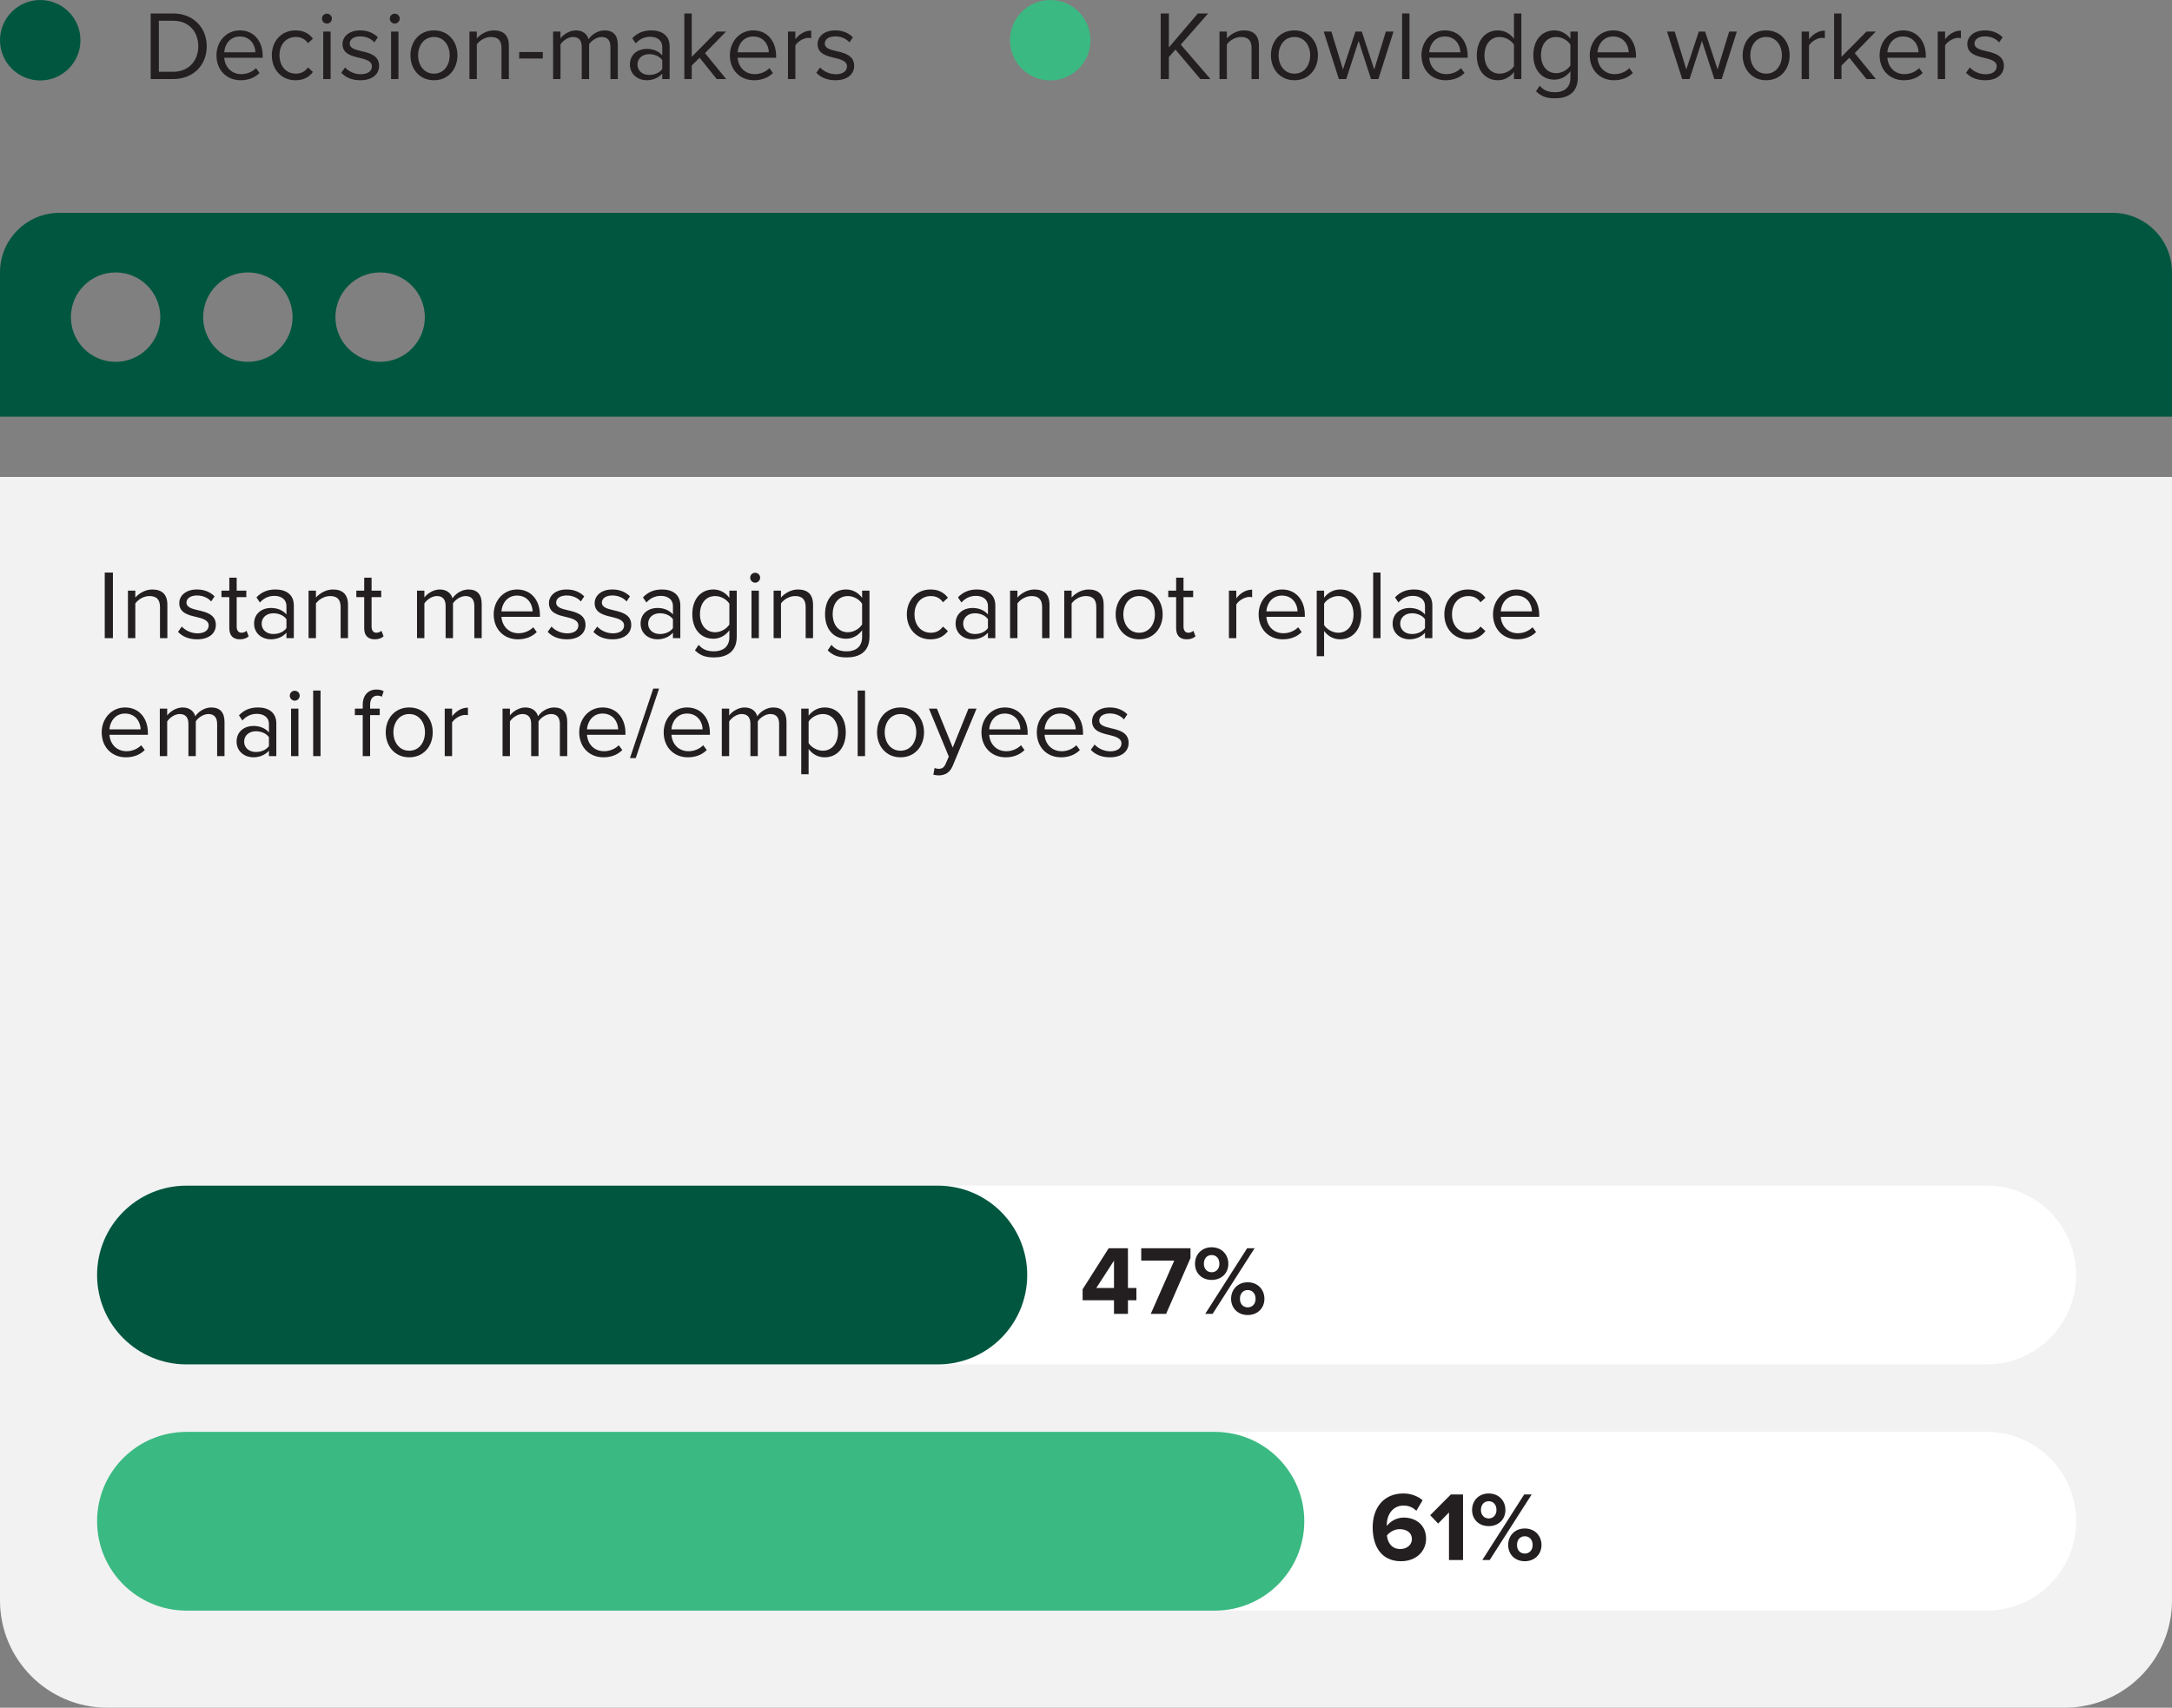 <?xml version="1.0" encoding="utf-8"?>
<!-- Generator: Adobe Illustrator 28.0.0, SVG Export Plug-In . SVG Version: 6.00 Build 0)  -->
<svg version="1.1" id="Layer_1" xmlns="http://www.w3.org/2000/svg" xmlns:xlink="http://www.w3.org/1999/xlink" x="0px" y="0px"
	 viewBox="0 0 243 191.061" style="enable-background:new 0 0 243 191.061;" xml:space="preserve">
<rect x="0" y="0" width="243" height="191.061" fill="#808080" stroke="none"/>
<style type="text/css">
	.st0{clip-path:url(#SVGID_00000054982397689927027520000015476373827311260289_);}
	.st1{fill:#231F20;}
	.st2{clip-path:url(#SVGID_00000054982397689927027520000015476373827311260289_);fill:#00563F;}
	.st3{clip-path:url(#SVGID_00000054982397689927027520000015476373827311260289_);fill:#3BB982;}
	.st4{clip-path:url(#SVGID_00000054982397689927027520000015476373827311260289_);fill:#F2F2F2;}
	.st5{clip-path:url(#SVGID_00000141449044802469284930000003026025461792815785_);fill:#FFFFFF;}
	.st6{clip-path:url(#SVGID_00000141449044802469284930000003026025461792815785_);fill:#00563F;}
	.st7{clip-path:url(#SVGID_00000141449044802469284930000003026025461792815785_);fill:#3BB982;}
</style>
<g>
	<defs>
		<rect id="SVGID_1_" width="243" height="191.061"/>
	</defs>
	<clipPath id="SVGID_00000053531881472046201120000003291345427489397680_">
		<use xlink:href="#SVGID_1_"  style="overflow:visible;"/>
	</clipPath>
	<g style="clip-path:url(#SVGID_00000053531881472046201120000003291345427489397680_);">
		<path class="st1" d="M16.858,8.845V1.507h2.509c2.277,0,3.762,1.595,3.762,3.674c0,2.09-1.485,3.664-3.762,3.664H16.858z
			 M17.772,8.031h1.595c1.782,0,2.816-1.276,2.816-2.85c0-1.584-1.001-2.86-2.816-2.86h-1.595V8.031z"/>
		<path class="st1" d="M26.836,3.399c1.606,0,2.553,1.254,2.553,2.85v0.209h-4.302c0.066,1.001,0.77,1.837,1.914,1.837
			c0.605,0,1.221-0.242,1.64-0.671l0.396,0.539c-0.528,0.528-1.243,0.814-2.112,0.814c-1.573,0-2.707-1.133-2.707-2.794
			C24.217,4.643,25.317,3.399,26.836,3.399z M25.087,5.853h3.487c-0.011-0.792-0.539-1.771-1.749-1.771
			C25.691,4.082,25.13,5.039,25.087,5.853z"/>
		<path class="st1" d="M33.062,3.399c0.968,0,1.54,0.396,1.947,0.924l-0.55,0.506c-0.352-0.484-0.803-0.693-1.353-0.693
			c-1.133,0-1.837,0.869-1.837,2.046c0,1.177,0.704,2.058,1.837,2.058c0.55,0,1.001-0.22,1.353-0.693l0.55,0.506
			c-0.407,0.528-0.979,0.924-1.947,0.924c-1.584,0-2.651-1.21-2.651-2.794C30.41,4.609,31.478,3.399,33.062,3.399z"/>
		<path class="st1" d="M36.02,2.079c0-0.308,0.253-0.55,0.55-0.55c0.308,0,0.561,0.242,0.561,0.55S36.878,2.64,36.57,2.64
			C36.273,2.64,36.02,2.387,36.02,2.079z M36.163,8.845V3.531h0.825v5.314H36.163z"/>
		<path class="st1" d="M38.605,7.547c0.352,0.407,1.023,0.759,1.75,0.759c0.814,0,1.254-0.363,1.254-0.88
			c0-0.583-0.649-0.77-1.364-0.946c-0.902-0.209-1.925-0.451-1.925-1.551c0-0.825,0.715-1.529,1.98-1.529
			c0.902,0,1.54,0.341,1.969,0.77l-0.385,0.572c-0.319-0.385-0.902-0.671-1.584-0.671c-0.726,0-1.177,0.33-1.177,0.803
			c0,0.517,0.605,0.682,1.298,0.847c0.924,0.209,1.991,0.473,1.991,1.65c0,0.891-0.715,1.606-2.09,1.606
			c-0.869,0-1.606-0.264-2.145-0.836L38.605,7.547z"/>
		<path class="st1" d="M43.61,2.079c0-0.308,0.253-0.55,0.55-0.55c0.308,0,0.561,0.242,0.561,0.55S44.468,2.64,44.16,2.64
			C43.863,2.64,43.61,2.387,43.61,2.079z M43.753,8.845V3.531h0.825v5.314H43.753z"/>
		<path class="st1" d="M45.92,6.183c0-1.54,1.012-2.783,2.629-2.783s2.629,1.243,2.629,2.783c0,1.541-1.012,2.794-2.629,2.794
			S45.92,7.723,45.92,6.183z M50.309,6.183c0-1.078-0.627-2.046-1.76-2.046s-1.771,0.968-1.771,2.046
			c0,1.089,0.638,2.058,1.771,2.058S50.309,7.272,50.309,6.183z"/>
		<path class="st1" d="M56.106,8.845V5.369c0-0.935-0.473-1.232-1.188-1.232c-0.649,0-1.265,0.396-1.573,0.825v3.884H52.52V3.531
			h0.825v0.771c0.374-0.44,1.1-0.902,1.892-0.902c1.111,0,1.694,0.561,1.694,1.716v3.729H56.106z"/>
		<path class="st1" d="M58.086,6.546V5.82h2.64v0.726H58.086z"/>
		<path class="st1" d="M68.295,8.845V5.237c0-0.671-0.297-1.1-0.979-1.1c-0.55,0-1.133,0.396-1.408,0.814v3.895h-0.825V5.237
			c0-0.671-0.286-1.1-0.979-1.1c-0.539,0-1.111,0.396-1.397,0.825v3.884H61.88V3.531h0.825v0.771
			c0.22-0.341,0.935-0.902,1.716-0.902c0.814,0,1.276,0.44,1.43,0.99c0.297-0.484,1.012-0.99,1.782-0.99
			c0.968,0,1.485,0.539,1.485,1.606v3.839H68.295z"/>
		<path class="st1" d="M74.091,8.845V8.24c-0.44,0.484-1.045,0.737-1.76,0.737c-0.902,0-1.859-0.605-1.859-1.76
			c0-1.188,0.957-1.749,1.859-1.749c0.726,0,1.332,0.231,1.76,0.726V5.237c0-0.715-0.572-1.122-1.342-1.122
			c-0.638,0-1.155,0.231-1.628,0.737L70.735,4.28c0.572-0.594,1.254-0.88,2.124-0.88c1.122,0,2.057,0.506,2.057,1.793v3.652H74.091z
			 M74.091,6.722c-0.319-0.44-0.88-0.66-1.463-0.66c-0.771,0-1.31,0.484-1.31,1.166c0,0.671,0.539,1.155,1.31,1.155
			c0.583,0,1.144-0.22,1.463-0.66V6.722z"/>
		<path class="st1" d="M80.185,8.845l-1.915-2.387l-0.88,0.869v1.518h-0.825V1.507h0.825v4.852l2.794-2.828h1.045l-2.354,2.41
			l2.366,2.904H80.185z"/>
		<path class="st1" d="M84.276,3.399c1.606,0,2.553,1.254,2.553,2.85v0.209h-4.302c0.066,1.001,0.77,1.837,1.914,1.837
			c0.605,0,1.221-0.242,1.64-0.671l0.396,0.539c-0.528,0.528-1.243,0.814-2.112,0.814c-1.573,0-2.707-1.133-2.707-2.794
			C81.658,4.643,82.758,3.399,84.276,3.399z M82.527,5.853h3.487c-0.011-0.792-0.539-1.771-1.749-1.771
			C83.132,4.082,82.571,5.039,82.527,5.853z"/>
		<path class="st1" d="M88.159,8.845V3.531h0.825V4.39c0.429-0.561,1.045-0.968,1.771-0.968v0.847
			c-0.099-0.022-0.198-0.033-0.33-0.033c-0.506,0-1.199,0.418-1.441,0.847v3.763H88.159z"/>
		<path class="st1" d="M91.756,7.547c0.352,0.407,1.023,0.759,1.75,0.759c0.814,0,1.254-0.363,1.254-0.88
			c0-0.583-0.649-0.77-1.364-0.946c-0.902-0.209-1.925-0.451-1.925-1.551c0-0.825,0.715-1.529,1.98-1.529
			c0.902,0,1.54,0.341,1.969,0.77l-0.385,0.572C94.715,4.356,94.132,4.07,93.45,4.07c-0.726,0-1.177,0.33-1.177,0.803
			c0,0.517,0.605,0.682,1.298,0.847c0.924,0.209,1.991,0.473,1.991,1.65c0,0.891-0.715,1.606-2.09,1.606
			c-0.869,0-1.606-0.264-2.145-0.836L91.756,7.547z"/>
	</g>
	<path style="clip-path:url(#SVGID_00000053531881472046201120000003291345427489397680_);fill:#00563F;" d="M4.5,9.001
		c2.485,0,4.5-2.015,4.5-4.5s-2.015-4.5-4.5-4.5S0,2.016,0,4.501S2.015,9.001,4.5,9.001"/>
	<g style="clip-path:url(#SVGID_00000053531881472046201120000003291345427489397680_);">
		<path class="st1" d="M134.292,8.845l-2.783-3.3l-0.737,0.836v2.464h-0.913V1.507h0.913v3.795l3.245-3.795h1.145l-3.059,3.487
			l3.322,3.851H134.292z"/>
		<path class="st1" d="M140.022,8.845V5.369c0-0.935-0.473-1.232-1.188-1.232c-0.649,0-1.266,0.396-1.573,0.825v3.884h-0.825V3.531
			h0.825v0.771c0.374-0.44,1.1-0.902,1.892-0.902c1.111,0,1.694,0.561,1.694,1.716v3.729H140.022z"/>
		<path class="st1" d="M142.189,6.183c0-1.54,1.012-2.783,2.629-2.783s2.63,1.243,2.63,2.783c0,1.541-1.013,2.794-2.63,2.794
			S142.189,7.723,142.189,6.183z M146.579,6.183c0-1.078-0.627-2.046-1.761-2.046c-1.133,0-1.771,0.968-1.771,2.046
			c0,1.089,0.639,2.058,1.771,2.058C145.952,8.24,146.579,7.272,146.579,6.183z"/>
		<path class="st1" d="M153.387,8.845l-1.386-4.269l-1.387,4.269h-0.825l-1.694-5.314h0.858l1.298,4.236l1.397-4.236h0.704
			l1.397,4.236l1.298-4.236h0.858l-1.694,5.314H153.387z"/>
		<path class="st1" d="M156.863,8.845V1.507h0.825v7.338H156.863z"/>
		<path class="st1" d="M161.648,3.399c1.606,0,2.553,1.254,2.553,2.85v0.209h-4.302c0.065,1.001,0.77,1.837,1.914,1.837
			c0.605,0,1.221-0.242,1.64-0.671l0.396,0.539c-0.528,0.528-1.243,0.814-2.112,0.814c-1.573,0-2.706-1.133-2.706-2.794
			C159.03,4.643,160.129,3.399,161.648,3.399z M159.899,5.853h3.487c-0.011-0.792-0.539-1.771-1.749-1.771
			C160.504,4.082,159.943,5.039,159.899,5.853z"/>
		<path class="st1" d="M169.381,8.845V8.053c-0.396,0.539-1.046,0.924-1.794,0.924c-1.386,0-2.365-1.056-2.365-2.783
			c0-1.694,0.969-2.794,2.365-2.794c0.716,0,1.364,0.352,1.794,0.935V1.507h0.825v7.338H169.381z M169.381,4.995
			c-0.298-0.462-0.936-0.858-1.596-0.858c-1.067,0-1.705,0.88-1.705,2.057s0.638,2.046,1.705,2.046c0.66,0,1.298-0.374,1.596-0.836
			V4.995z"/>
		<path class="st1" d="M172.262,9.593c0.44,0.528,0.968,0.726,1.728,0.726c0.88,0,1.705-0.429,1.705-1.595V7.965
			c-0.385,0.539-1.034,0.946-1.782,0.946c-1.387,0-2.365-1.034-2.365-2.75c0-1.705,0.968-2.761,2.365-2.761
			c0.715,0,1.354,0.352,1.782,0.935V3.531h0.825v5.16c0,1.76-1.232,2.31-2.53,2.31c-0.902,0-1.519-0.176-2.146-0.792L172.262,9.593z
			 M175.695,4.995c-0.286-0.462-0.924-0.858-1.584-0.858c-1.067,0-1.706,0.847-1.706,2.024c0,1.167,0.639,2.024,1.706,2.024
			c0.66,0,1.298-0.407,1.584-0.869V4.995z"/>
		<path class="st1" d="M180.479,3.399c1.606,0,2.553,1.254,2.553,2.85v0.209h-4.302c0.066,1.001,0.771,1.837,1.914,1.837
			c0.605,0,1.222-0.242,1.64-0.671l0.396,0.539c-0.527,0.528-1.243,0.814-2.112,0.814c-1.572,0-2.706-1.133-2.706-2.794
			C177.861,4.643,178.962,3.399,180.479,3.399z M178.73,5.853h3.487c-0.011-0.792-0.539-1.771-1.749-1.771
			C179.336,4.082,178.774,5.039,178.73,5.853z"/>
		<path class="st1" d="M191.798,8.845l-1.387-4.269l-1.386,4.269h-0.825l-1.694-5.314h0.858l1.298,4.236l1.397-4.236h0.704
			l1.397,4.236l1.298-4.236h0.858l-1.694,5.314H191.798z"/>
		<path class="st1" d="M194.965,6.183c0-1.54,1.013-2.783,2.63-2.783s2.629,1.243,2.629,2.783c0,1.541-1.012,2.794-2.629,2.794
			S194.965,7.723,194.965,6.183z M199.355,6.183c0-1.078-0.627-2.046-1.76-2.046s-1.771,0.968-1.771,2.046
			c0,1.089,0.639,2.058,1.771,2.058S199.355,7.272,199.355,6.183z"/>
		<path class="st1" d="M201.566,8.845V3.531h0.825V4.39c0.429-0.561,1.045-0.968,1.771-0.968v0.847
			c-0.1-0.022-0.198-0.033-0.33-0.033c-0.507,0-1.199,0.418-1.441,0.847v3.763H201.566z"/>
		<path class="st1" d="M208.815,8.845l-1.914-2.387l-0.88,0.869v1.518h-0.825V1.507h0.825v4.852l2.794-2.828h1.046l-2.354,2.41
			l2.365,2.904H208.815z"/>
		<path class="st1" d="M212.907,3.399c1.605,0,2.552,1.254,2.552,2.85v0.209h-4.302c0.066,1.001,0.771,1.837,1.915,1.837
			c0.604,0,1.221-0.242,1.639-0.671l0.396,0.539c-0.528,0.528-1.243,0.814-2.112,0.814c-1.573,0-2.707-1.133-2.707-2.794
			C210.288,4.643,211.388,3.399,212.907,3.399z M211.157,5.853h3.488c-0.012-0.792-0.539-1.771-1.75-1.771
			C211.762,4.082,211.202,5.039,211.157,5.853z"/>
		<path class="st1" d="M216.79,8.845V3.531h0.825V4.39c0.429-0.561,1.045-0.968,1.771-0.968v0.847
			c-0.1-0.022-0.198-0.033-0.33-0.033c-0.507,0-1.199,0.418-1.441,0.847v3.763H216.79z"/>
		<path class="st1" d="M220.386,7.547c0.353,0.407,1.023,0.759,1.749,0.759c0.814,0,1.255-0.363,1.255-0.88
			c0-0.583-0.649-0.77-1.364-0.946c-0.902-0.209-1.926-0.451-1.926-1.551c0-0.825,0.715-1.529,1.98-1.529
			c0.902,0,1.54,0.341,1.97,0.77l-0.386,0.572c-0.318-0.385-0.901-0.671-1.584-0.671c-0.726,0-1.177,0.33-1.177,0.803
			c0,0.517,0.604,0.682,1.298,0.847c0.924,0.209,1.991,0.473,1.991,1.65c0,0.891-0.715,1.606-2.09,1.606
			c-0.869,0-1.606-0.264-2.146-0.836L220.386,7.547z"/>
	</g>
	<path style="clip-path:url(#SVGID_00000053531881472046201120000003291345427489397680_);fill:#3BB982;" d="M117.5,9.001
		c2.485,0,4.5-2.015,4.5-4.5s-2.015-4.5-4.5-4.5s-4.5,2.015-4.5,4.5S115.015,9.001,117.5,9.001"/>
	<path style="clip-path:url(#SVGID_00000053531881472046201120000003291345427489397680_);fill:#F2F2F2;" d="M0,53.361v125.7
		c0,6.627,5.373,12,12,12h219c6.627,0,12-5.373,12-12v-125.7H0z"/>
	<path style="clip-path:url(#SVGID_00000053531881472046201120000003291345427489397680_);fill:#00563F;" d="M47.53,35.482
		c0,2.762-2.239,5.001-5.002,5.001c-2.762,0-5.002-2.239-5.002-5.001c0-2.763,2.24-5.002,5.002-5.002
		C45.291,30.48,47.53,32.719,47.53,35.482 M32.733,35.482c0,2.762-2.24,5.001-5.002,5.001c-2.762,0-5.002-2.239-5.002-5.001
		c0-2.763,2.24-5.002,5.002-5.002C30.493,30.48,32.733,32.719,32.733,35.482 M17.936,35.482c0,2.762-2.24,5.001-5.002,5.001
		c-2.763,0-5.002-2.239-5.002-5.001c0-2.763,2.239-5.002,5.002-5.002C15.696,30.48,17.936,32.719,17.936,35.482 M243,46.619V30.48
		c0-3.684-2.986-6.669-6.669-6.669H6.669C2.986,23.811,0,26.796,0,30.48v16.139H243z"/>
</g>
<g>
	<path class="st1" d="M11.718,71.397v-7.338h0.914v7.338H11.718z"/>
	<path class="st1" d="M17.9,71.397V67.92c0-0.936-0.473-1.232-1.188-1.232c-0.649,0-1.265,0.396-1.573,0.825v3.884h-0.825v-5.313
		h0.825v0.77c0.374-0.439,1.1-0.901,1.892-0.901c1.111,0,1.694,0.561,1.694,1.716v3.729H17.9z"/>
	<path class="st1" d="M20.342,70.099c0.352,0.406,1.023,0.759,1.75,0.759c0.814,0,1.254-0.363,1.254-0.88
		c0-0.583-0.649-0.771-1.364-0.946c-0.902-0.209-1.925-0.451-1.925-1.552c0-0.824,0.715-1.528,1.98-1.528
		c0.902,0,1.54,0.341,1.969,0.77l-0.385,0.572c-0.319-0.385-0.902-0.671-1.584-0.671c-0.726,0-1.177,0.33-1.177,0.803
		c0,0.518,0.605,0.683,1.298,0.848c0.924,0.209,1.991,0.473,1.991,1.649c0,0.892-0.715,1.606-2.09,1.606
		c-0.869,0-1.606-0.264-2.145-0.836L20.342,70.099z"/>
	<path class="st1" d="M25.655,70.286v-3.477h-0.88v-0.726h0.88v-1.452h0.825v1.452h1.078v0.726H26.48v3.301
		c0,0.396,0.176,0.682,0.539,0.682c0.231,0,0.451-0.099,0.561-0.22l0.242,0.616c-0.209,0.198-0.506,0.341-0.99,0.341
		C26.051,71.529,25.655,71.078,25.655,70.286z"/>
	<path class="st1" d="M32.046,71.397v-0.605c-0.44,0.484-1.045,0.737-1.76,0.737c-0.902,0-1.859-0.604-1.859-1.76
		c0-1.188,0.957-1.75,1.859-1.75c0.726,0,1.332,0.231,1.76,0.727v-0.957c0-0.715-0.572-1.122-1.342-1.122
		c-0.638,0-1.155,0.23-1.628,0.737l-0.385-0.572c0.572-0.595,1.254-0.88,2.124-0.88c1.122,0,2.057,0.506,2.057,1.793v3.652H32.046z
		 M32.046,69.274c-0.319-0.44-0.88-0.66-1.463-0.66c-0.771,0-1.31,0.483-1.31,1.166c0,0.671,0.539,1.155,1.31,1.155
		c0.583,0,1.144-0.22,1.463-0.66V69.274z"/>
	<path class="st1" d="M38.108,71.397V67.92c0-0.936-0.473-1.232-1.188-1.232c-0.649,0-1.265,0.396-1.573,0.825v3.884h-0.825v-5.313
		h0.825v0.77c0.374-0.439,1.1-0.901,1.892-0.901c1.111,0,1.694,0.561,1.694,1.716v3.729H38.108z"/>
	<path class="st1" d="M40.747,70.286v-3.477h-0.88v-0.726h0.88v-1.452h0.825v1.452h1.078v0.726h-1.078v3.301
		c0,0.396,0.176,0.682,0.539,0.682c0.231,0,0.451-0.099,0.561-0.22l0.242,0.616c-0.209,0.198-0.506,0.341-0.99,0.341
		C41.143,71.529,40.747,71.078,40.747,70.286z"/>
	<path class="st1" d="M53.067,71.397v-3.608c0-0.671-0.297-1.101-0.979-1.101c-0.55,0-1.133,0.396-1.408,0.814v3.895h-0.825v-3.608
		c0-0.671-0.286-1.101-0.979-1.101c-0.539,0-1.111,0.396-1.397,0.825v3.884h-0.825v-5.313h0.825v0.77
		c0.22-0.341,0.935-0.901,1.716-0.901c0.814,0,1.276,0.439,1.43,0.989c0.297-0.483,1.012-0.989,1.782-0.989
		c0.968,0,1.485,0.539,1.485,1.605v3.84H53.067z"/>
	<path class="st1" d="M57.852,65.952c1.606,0,2.553,1.254,2.553,2.849v0.209h-4.302c0.066,1.002,0.77,1.838,1.914,1.838
		c0.605,0,1.221-0.242,1.64-0.671l0.396,0.539c-0.528,0.527-1.243,0.813-2.112,0.813c-1.573,0-2.707-1.133-2.707-2.794
		C55.233,67.195,56.334,65.952,57.852,65.952z M56.103,68.405h3.487c-0.011-0.792-0.539-1.771-1.749-1.771
		C56.708,66.633,56.147,67.59,56.103,68.405z"/>
	<path class="st1" d="M61.701,70.099c0.352,0.406,1.023,0.759,1.75,0.759c0.814,0,1.254-0.363,1.254-0.88
		c0-0.583-0.649-0.771-1.364-0.946c-0.902-0.209-1.925-0.451-1.925-1.552c0-0.824,0.715-1.528,1.98-1.528
		c0.902,0,1.54,0.341,1.969,0.77l-0.385,0.572c-0.319-0.385-0.902-0.671-1.584-0.671c-0.726,0-1.177,0.33-1.177,0.803
		c0,0.518,0.605,0.683,1.298,0.848c0.924,0.209,1.991,0.473,1.991,1.649c0,0.892-0.715,1.606-2.09,1.606
		c-0.869,0-1.606-0.264-2.145-0.836L61.701,70.099z"/>
	<path class="st1" d="M66.816,70.099c0.352,0.406,1.023,0.759,1.75,0.759c0.814,0,1.254-0.363,1.254-0.88
		c0-0.583-0.649-0.771-1.364-0.946c-0.902-0.209-1.925-0.451-1.925-1.552c0-0.824,0.715-1.528,1.98-1.528
		c0.902,0,1.54,0.341,1.969,0.77l-0.385,0.572c-0.319-0.385-0.902-0.671-1.584-0.671c-0.726,0-1.177,0.33-1.177,0.803
		c0,0.518,0.605,0.683,1.298,0.848c0.924,0.209,1.991,0.473,1.991,1.649c0,0.892-0.715,1.606-2.09,1.606
		c-0.869,0-1.606-0.264-2.145-0.836L66.816,70.099z"/>
	<path class="st1" d="M75.287,71.397v-0.605c-0.44,0.484-1.045,0.737-1.76,0.737c-0.902,0-1.859-0.604-1.859-1.76
		c0-1.188,0.958-1.75,1.859-1.75c0.726,0,1.332,0.231,1.76,0.727v-0.957c0-0.715-0.572-1.122-1.342-1.122
		c-0.638,0-1.155,0.23-1.628,0.737l-0.385-0.572c0.572-0.595,1.254-0.88,2.124-0.88c1.122,0,2.057,0.506,2.057,1.793v3.652H75.287z
		 M75.287,69.274c-0.319-0.44-0.88-0.66-1.463-0.66c-0.771,0-1.31,0.483-1.31,1.166c0,0.671,0.539,1.155,1.31,1.155
		c0.583,0,1.144-0.22,1.463-0.66V69.274z"/>
	<path class="st1" d="M78.168,72.145c0.44,0.528,0.968,0.727,1.728,0.727c0.88,0,1.705-0.43,1.705-1.596v-0.759
		c-0.385,0.539-1.034,0.946-1.782,0.946c-1.386,0-2.365-1.034-2.365-2.751c0-1.705,0.968-2.761,2.365-2.761
		c0.715,0,1.354,0.352,1.782,0.935v-0.803h0.825v5.159c0,1.761-1.232,2.311-2.53,2.311c-0.902,0-1.518-0.176-2.146-0.792
		L78.168,72.145z M81.601,67.546c-0.286-0.462-0.924-0.858-1.584-0.858c-1.067,0-1.706,0.848-1.706,2.024
		c0,1.166,0.638,2.024,1.706,2.024c0.66,0,1.298-0.407,1.584-0.869V67.546z"/>
	<path class="st1" d="M83.932,64.631c0-0.309,0.253-0.551,0.55-0.551c0.308,0,0.561,0.242,0.561,0.551
		c0,0.308-0.253,0.561-0.561,0.561C84.185,65.192,83.932,64.939,83.932,64.631z M84.075,71.397v-5.313H84.9v5.313H84.075z"/>
	<path class="st1" d="M90.136,71.397V67.92c0-0.936-0.473-1.232-1.188-1.232c-0.649,0-1.265,0.396-1.573,0.825v3.884H86.55v-5.313
		h0.825v0.77c0.374-0.439,1.1-0.901,1.892-0.901c1.111,0,1.694,0.561,1.694,1.716v3.729H90.136z"/>
	<path class="st1" d="M93.018,72.145c0.44,0.528,0.968,0.727,1.728,0.727c0.88,0,1.705-0.43,1.705-1.596v-0.759
		c-0.385,0.539-1.034,0.946-1.782,0.946c-1.386,0-2.365-1.034-2.365-2.751c0-1.705,0.968-2.761,2.365-2.761
		c0.715,0,1.354,0.352,1.782,0.935v-0.803h0.825v5.159c0,1.761-1.232,2.311-2.53,2.311c-0.902,0-1.518-0.176-2.146-0.792
		L93.018,72.145z M96.45,67.546c-0.286-0.462-0.924-0.858-1.584-0.858c-1.067,0-1.706,0.848-1.706,2.024
		c0,1.166,0.638,2.024,1.706,2.024c0.66,0,1.298-0.407,1.584-0.869V67.546z"/>
	<path class="st1" d="M104.106,65.952c0.968,0,1.54,0.396,1.947,0.924l-0.55,0.506c-0.352-0.484-0.803-0.693-1.353-0.693
		c-1.133,0-1.837,0.869-1.837,2.047c0,1.177,0.704,2.057,1.837,2.057c0.55,0,1.001-0.22,1.353-0.692l0.55,0.506
		c-0.407,0.528-0.979,0.924-1.947,0.924c-1.584,0-2.651-1.21-2.651-2.794C101.455,67.162,102.522,65.952,104.106,65.952z"/>
	<path class="st1" d="M110.53,71.397v-0.605c-0.44,0.484-1.045,0.737-1.76,0.737c-0.902,0-1.859-0.604-1.859-1.76
		c0-1.188,0.957-1.75,1.859-1.75c0.726,0,1.332,0.231,1.76,0.727v-0.957c0-0.715-0.572-1.122-1.342-1.122
		c-0.638,0-1.155,0.23-1.628,0.737l-0.385-0.572c0.572-0.595,1.254-0.88,2.124-0.88c1.122,0,2.057,0.506,2.057,1.793v3.652H110.53z
		 M110.53,69.274c-0.319-0.44-0.88-0.66-1.463-0.66c-0.771,0-1.31,0.483-1.31,1.166c0,0.671,0.539,1.155,1.31,1.155
		c0.583,0,1.144-0.22,1.463-0.66V69.274z"/>
	<path class="st1" d="M116.591,71.397V67.92c0-0.936-0.473-1.232-1.188-1.232c-0.649,0-1.265,0.396-1.573,0.825v3.884h-0.825v-5.313
		h0.825v0.77c0.374-0.439,1.1-0.901,1.892-0.901c1.111,0,1.694,0.561,1.694,1.716v3.729H116.591z"/>
	<path class="st1" d="M122.652,71.397V67.92c0-0.936-0.473-1.232-1.188-1.232c-0.649,0-1.265,0.396-1.573,0.825v3.884h-0.825v-5.313
		h0.825v0.77c0.374-0.439,1.1-0.901,1.892-0.901c1.111,0,1.694,0.561,1.694,1.716v3.729H122.652z"/>
	<path class="st1" d="M124.818,68.735c0-1.54,1.013-2.783,2.63-2.783c1.617,0,2.629,1.243,2.629,2.783s-1.012,2.794-2.629,2.794
		C125.831,71.529,124.818,70.275,124.818,68.735z M129.208,68.735c0-1.078-0.627-2.047-1.76-2.047c-1.134,0-1.771,0.969-1.771,2.047
		c0,1.089,0.638,2.057,1.771,2.057C128.581,70.792,129.208,69.824,129.208,68.735z"/>
	<path class="st1" d="M131.584,70.286v-3.477h-0.881v-0.726h0.881v-1.452h0.825v1.452h1.078v0.726h-1.078v3.301
		c0,0.396,0.176,0.682,0.539,0.682c0.23,0,0.45-0.099,0.561-0.22l0.242,0.616c-0.209,0.198-0.506,0.341-0.99,0.341
		C131.979,71.529,131.584,71.078,131.584,70.286z"/>
	<path class="st1" d="M137.49,71.397v-5.313h0.825v0.857c0.429-0.561,1.045-0.968,1.771-0.968v0.848
		c-0.1-0.022-0.198-0.033-0.33-0.033c-0.506,0-1.199,0.418-1.441,0.847v3.763H137.49z"/>
	<path class="st1" d="M143.43,65.952c1.606,0,2.553,1.254,2.553,2.849v0.209h-4.302c0.065,1.002,0.77,1.838,1.914,1.838
		c0.605,0,1.221-0.242,1.64-0.671l0.396,0.539c-0.528,0.527-1.243,0.813-2.112,0.813c-1.573,0-2.706-1.133-2.706-2.794
		C140.812,67.195,141.912,65.952,143.43,65.952z M141.681,68.405h3.487c-0.011-0.792-0.539-1.771-1.749-1.771
		C142.286,66.633,141.725,67.59,141.681,68.405z"/>
	<path class="st1" d="M148.138,73.421h-0.825v-7.338h0.825v0.792c0.385-0.539,1.045-0.924,1.793-0.924
		c1.397,0,2.365,1.056,2.365,2.783c0,1.716-0.968,2.794-2.365,2.794c-0.727,0-1.364-0.341-1.793-0.935V73.421z M149.722,66.688
		c-0.649,0-1.299,0.386-1.584,0.848v2.398c0.285,0.462,0.935,0.857,1.584,0.857c1.067,0,1.705-0.88,1.705-2.057
		C151.427,67.557,150.79,66.688,149.722,66.688z"/>
	<path class="st1" d="M153.627,71.397v-7.338h0.825v7.338H153.627z"/>
	<path class="st1" d="M159.424,71.397v-0.605c-0.44,0.484-1.045,0.737-1.761,0.737c-0.901,0-1.859-0.604-1.859-1.76
		c0-1.188,0.958-1.75,1.859-1.75c0.727,0,1.332,0.231,1.761,0.727v-0.957c0-0.715-0.572-1.122-1.343-1.122
		c-0.638,0-1.154,0.23-1.628,0.737l-0.385-0.572c0.572-0.595,1.254-0.88,2.123-0.88c1.122,0,2.058,0.506,2.058,1.793v3.652H159.424z
		 M159.424,69.274c-0.319-0.44-0.88-0.66-1.463-0.66c-0.771,0-1.31,0.483-1.31,1.166c0,0.671,0.539,1.155,1.31,1.155
		c0.583,0,1.144-0.22,1.463-0.66V69.274z"/>
	<path class="st1" d="M164.242,65.952c0.969,0,1.54,0.396,1.947,0.924l-0.55,0.506c-0.353-0.484-0.803-0.693-1.354-0.693
		c-1.133,0-1.837,0.869-1.837,2.047c0,1.177,0.704,2.057,1.837,2.057c0.551,0,1.001-0.22,1.354-0.692l0.55,0.506
		c-0.407,0.528-0.979,0.924-1.947,0.924c-1.584,0-2.651-1.21-2.651-2.794C161.59,67.162,162.658,65.952,164.242,65.952z"/>
	<path class="st1" d="M169.654,65.952c1.606,0,2.553,1.254,2.553,2.849v0.209h-4.302c0.065,1.002,0.77,1.838,1.914,1.838
		c0.605,0,1.221-0.242,1.64-0.671l0.396,0.539c-0.528,0.527-1.243,0.813-2.112,0.813c-1.573,0-2.706-1.133-2.706-2.794
		C167.036,67.195,168.135,65.952,169.654,65.952z M167.905,68.405h3.487c-0.011-0.792-0.539-1.771-1.749-1.771
		C168.509,66.633,167.949,67.59,167.905,68.405z"/>
</g>
<g>
	<path class="st1" d="M13.995,79.152c1.606,0,2.553,1.254,2.553,2.849v0.209h-4.302c0.066,1.002,0.77,1.838,1.914,1.838
		c0.605,0,1.221-0.242,1.64-0.671l0.396,0.539c-0.528,0.527-1.243,0.813-2.112,0.813c-1.573,0-2.707-1.133-2.707-2.794
		C11.377,80.395,12.477,79.152,13.995,79.152z M12.246,81.605h3.487c-0.011-0.792-0.539-1.771-1.749-1.771
		C12.851,79.834,12.29,80.791,12.246,81.605z"/>
	<path class="st1" d="M24.292,84.597v-3.608c0-0.671-0.297-1.101-0.979-1.101c-0.55,0-1.133,0.396-1.408,0.814v3.895h-0.825v-3.608
		c0-0.671-0.286-1.101-0.979-1.101c-0.539,0-1.111,0.396-1.397,0.825v3.884h-0.825v-5.313h0.825v0.77
		c0.22-0.341,0.935-0.901,1.716-0.901c0.814,0,1.276,0.439,1.43,0.989c0.297-0.483,1.012-0.989,1.782-0.989
		c0.968,0,1.485,0.539,1.485,1.605v3.84H24.292z"/>
	<path class="st1" d="M30.088,84.597v-0.605c-0.44,0.484-1.045,0.737-1.76,0.737c-0.902,0-1.859-0.604-1.859-1.76
		c0-1.188,0.958-1.75,1.859-1.75c0.726,0,1.332,0.231,1.76,0.727v-0.957c0-0.715-0.572-1.122-1.342-1.122
		c-0.638,0-1.155,0.23-1.628,0.737l-0.385-0.572c0.572-0.595,1.254-0.88,2.124-0.88c1.122,0,2.057,0.506,2.057,1.793v3.652H30.088z
		 M30.088,82.474c-0.319-0.44-0.88-0.66-1.463-0.66c-0.771,0-1.31,0.483-1.31,1.166c0,0.671,0.539,1.155,1.31,1.155
		c0.583,0,1.144-0.22,1.463-0.66V82.474z"/>
	<path class="st1" d="M32.42,77.832c0-0.309,0.253-0.551,0.55-0.551c0.308,0,0.562,0.242,0.562,0.551
		c0,0.308-0.253,0.561-0.562,0.561C32.673,78.392,32.42,78.139,32.42,77.832z M32.563,84.597v-5.313h0.825v5.313H32.563z"/>
	<path class="st1" d="M35.038,84.597v-7.338h0.825v7.338H35.038z"/>
	<path class="st1" d="M41.407,80.009v4.588h-0.825v-4.588h-0.88v-0.726h0.88v-0.407c0-1.101,0.616-1.728,1.54-1.728
		c0.308,0,0.594,0.055,0.803,0.188l-0.209,0.616c-0.132-0.077-0.286-0.121-0.473-0.121c-0.539,0-0.836,0.374-0.836,1.045v0.407
		h1.078v0.726H41.407z"/>
	<path class="st1" d="M43.155,81.935c0-1.54,1.012-2.783,2.629-2.783s2.629,1.243,2.629,2.783s-1.012,2.794-2.629,2.794
		S43.155,83.475,43.155,81.935z M47.545,81.935c0-1.078-0.627-2.047-1.76-2.047s-1.771,0.969-1.771,2.047
		c0,1.089,0.638,2.057,1.771,2.057S47.545,83.024,47.545,81.935z"/>
	<path class="st1" d="M49.755,84.597v-5.313h0.825v0.857c0.429-0.561,1.045-0.968,1.771-0.968v0.847
		c-0.099-0.021-0.198-0.032-0.33-0.032c-0.506,0-1.199,0.418-1.441,0.847v3.763H49.755z"/>
	<path class="st1" d="M62.637,84.597v-3.608c0-0.671-0.297-1.101-0.979-1.101c-0.55,0-1.133,0.396-1.408,0.814v3.895h-0.825v-3.608
		c0-0.671-0.286-1.101-0.979-1.101c-0.539,0-1.111,0.396-1.397,0.825v3.884h-0.825v-5.313h0.825v0.77
		c0.22-0.341,0.935-0.901,1.716-0.901c0.814,0,1.276,0.439,1.43,0.989c0.297-0.483,1.012-0.989,1.782-0.989
		c0.968,0,1.485,0.539,1.485,1.605v3.84H62.637z"/>
	<path class="st1" d="M67.421,79.152c1.606,0,2.553,1.254,2.553,2.849v0.209h-4.302c0.066,1.002,0.77,1.838,1.914,1.838
		c0.605,0,1.221-0.242,1.64-0.671l0.396,0.539c-0.528,0.527-1.243,0.813-2.112,0.813c-1.573,0-2.707-1.133-2.707-2.794
		C64.803,80.395,65.903,79.152,67.421,79.152z M65.672,81.605h3.487c-0.011-0.792-0.539-1.771-1.749-1.771
		C66.277,79.834,65.716,80.791,65.672,81.605z"/>
	<path class="st1" d="M70.479,84.817l2.607-7.777h0.649l-2.607,7.777H70.479z"/>
	<path class="st1" d="M76.87,79.152c1.606,0,2.553,1.254,2.553,2.849v0.209h-4.302c0.066,1.002,0.77,1.838,1.914,1.838
		c0.605,0,1.221-0.242,1.64-0.671l0.396,0.539c-0.528,0.527-1.243,0.813-2.112,0.813c-1.573,0-2.707-1.133-2.707-2.794
		C74.252,80.395,75.352,79.152,76.87,79.152z M75.121,81.605h3.487c-0.011-0.792-0.539-1.771-1.749-1.771
		C75.726,79.834,75.165,80.791,75.121,81.605z"/>
	<path class="st1" d="M87.167,84.597v-3.608c0-0.671-0.297-1.101-0.979-1.101c-0.55,0-1.133,0.396-1.408,0.814v3.895h-0.825v-3.608
		c0-0.671-0.286-1.101-0.979-1.101c-0.539,0-1.111,0.396-1.397,0.825v3.884h-0.825v-5.313h0.825v0.77
		c0.22-0.341,0.935-0.901,1.716-0.901c0.814,0,1.276,0.439,1.43,0.989c0.297-0.483,1.012-0.989,1.782-0.989
		c0.968,0,1.485,0.539,1.485,1.605v3.84H87.167z"/>
	<path class="st1" d="M90.466,86.622h-0.825v-7.338h0.825v0.792c0.385-0.539,1.045-0.924,1.793-0.924
		c1.397,0,2.365,1.056,2.365,2.783c0,1.716-0.968,2.794-2.365,2.794c-0.726,0-1.364-0.341-1.793-0.935V86.622z M92.05,79.888
		c-0.649,0-1.298,0.386-1.584,0.848v2.398c0.286,0.462,0.935,0.857,1.584,0.857c1.067,0,1.706-0.88,1.706-2.057
		C93.755,80.757,93.117,79.888,92.05,79.888z"/>
	<path class="st1" d="M95.955,84.597v-7.338h0.825v7.338H95.955z"/>
	<path class="st1" d="M98.122,81.935c0-1.54,1.012-2.783,2.629-2.783s2.629,1.243,2.629,2.783s-1.012,2.794-2.629,2.794
		S98.122,83.475,98.122,81.935z M102.511,81.935c0-1.078-0.627-2.047-1.76-2.047s-1.771,0.969-1.771,2.047
		c0,1.089,0.638,2.057,1.771,2.057S102.511,83.024,102.511,81.935z"/>
	<path class="st1" d="M104.557,85.928c0.121,0.055,0.319,0.088,0.451,0.088c0.363,0,0.605-0.121,0.792-0.561l0.352-0.804
		l-2.222-5.368h0.891l1.771,4.356l1.76-4.356h0.902l-2.663,6.392c-0.319,0.771-0.858,1.067-1.562,1.078
		c-0.176,0-0.451-0.033-0.605-0.077L104.557,85.928z"/>
	<path class="st1" d="M112.421,79.152c1.606,0,2.553,1.254,2.553,2.849v0.209h-4.302c0.066,1.002,0.77,1.838,1.914,1.838
		c0.605,0,1.221-0.242,1.64-0.671l0.396,0.539c-0.528,0.527-1.243,0.813-2.112,0.813c-1.573,0-2.707-1.133-2.707-2.794
		C109.803,80.395,110.903,79.152,112.421,79.152z M110.672,81.605h3.487c-0.011-0.792-0.539-1.771-1.749-1.771
		C111.277,79.834,110.716,80.791,110.672,81.605z"/>
	<path class="st1" d="M118.614,79.152c1.606,0,2.553,1.254,2.553,2.849v0.209h-4.302c0.066,1.002,0.77,1.838,1.914,1.838
		c0.605,0,1.221-0.242,1.64-0.671l0.396,0.539c-0.528,0.527-1.243,0.813-2.112,0.813c-1.573,0-2.707-1.133-2.707-2.794
		C115.996,80.395,117.096,79.152,118.614,79.152z M116.865,81.605h3.487c-0.011-0.792-0.539-1.771-1.749-1.771
		C117.47,79.834,116.909,80.791,116.865,81.605z"/>
	<path class="st1" d="M122.463,83.299c0.353,0.406,1.023,0.759,1.75,0.759c0.813,0,1.254-0.363,1.254-0.88
		c0-0.583-0.649-0.771-1.364-0.946c-0.902-0.209-1.925-0.451-1.925-1.552c0-0.824,0.715-1.528,1.98-1.528
		c0.902,0,1.54,0.341,1.97,0.77l-0.385,0.572c-0.319-0.385-0.902-0.671-1.585-0.671c-0.726,0-1.177,0.33-1.177,0.803
		c0,0.518,0.604,0.683,1.298,0.848c0.925,0.209,1.991,0.473,1.991,1.649c0,0.892-0.715,1.606-2.09,1.606
		c-0.869,0-1.606-0.264-2.145-0.836L122.463,83.299z"/>
</g>
<g>
	<defs>
		<rect id="SVGID_00000159449873858842948600000011320839220896278461_" width="243" height="191.061"/>
	</defs>
	<clipPath id="SVGID_00000019671961168879471310000016125165458612215986_">
		<use xlink:href="#SVGID_00000159449873858842948600000011320839220896278461_"  style="overflow:visible;"/>
	</clipPath>
	<path style="clip-path:url(#SVGID_00000019671961168879471310000016125165458612215986_);fill:#FFFFFF;" d="M20.86,160.201
		c-5.523,0-10,4.477-10,10c0,5.523,4.477,10,10,10h201.413c5.523,0,10-4.477,10-10c0-5.523-4.477-10-10-10H20.86z"/>
	<path style="clip-path:url(#SVGID_00000019671961168879471310000016125165458612215986_);fill:#FFFFFF;" d="M20.86,132.652
		c-5.523,0-10,4.477-10,10c0,5.523,4.477,10,10,10h201.413c5.523,0,10-4.477,10-10c0-5.523-4.477-10-10-10H20.86z"/>
	<path style="clip-path:url(#SVGID_00000019671961168879471310000016125165458612215986_);fill:#00563F;" d="M20.86,132.652
		c-5.523,0-10,4.477-10,10c0,5.523,4.477,10,10,10h84.064c5.523,0,10-4.477,10-10c0-5.523-4.477-10-10-10H20.86z"/>
	<path style="clip-path:url(#SVGID_00000019671961168879471310000016125165458612215986_);fill:#3BB982;" d="M20.86,160.201
		c-5.523,0-10,4.477-10,10c0,5.523,4.477,10,10,10h115.062c5.523,0,10-4.477,10-10c0-5.523-4.477-10-10-10H20.86z"/>
</g>
<g>
	<path class="st1" d="M124.632,146.997v-1.519h-3.51v-1.231l2.915-4.588h2.156v4.444h0.946v1.375h-0.946v1.519H124.632z
		 M124.632,141.044l-1.98,3.059h1.98V141.044z"/>
	<path class="st1" d="M128.746,146.997l2.629-5.963h-3.696v-1.375h5.512v1.089l-2.729,6.249H128.746z"/>
	<path class="st1" d="M135.555,139.548c1.133,0,1.87,0.814,1.87,1.849c0,1.023-0.737,1.804-1.87,1.804
		c-1.123,0-1.859-0.78-1.859-1.804C133.696,140.363,134.432,139.548,135.555,139.548z M135.555,140.417
		c-0.495,0-0.869,0.363-0.869,0.979c0,0.572,0.374,0.946,0.869,0.946c0.506,0,0.869-0.374,0.869-0.946
		C136.424,140.781,136.061,140.417,135.555,140.417z M134.839,146.997l4.687-7.338h0.837l-4.698,7.338H134.839z M139.592,143.465
		c1.122,0,1.87,0.813,1.87,1.848c0,1.023-0.748,1.815-1.87,1.815s-1.859-0.792-1.859-1.815
		C137.733,144.279,138.47,143.465,139.592,143.465z M139.592,144.334c-0.506,0-0.869,0.374-0.869,0.979
		c0,0.595,0.363,0.957,0.869,0.957s0.88-0.362,0.88-0.957C140.472,144.708,140.098,144.334,139.592,144.334z"/>
</g>
<g>
	<path class="st1" d="M156.994,167.093c0.892,0,1.64,0.309,2.168,0.759l-0.704,1.178c-0.396-0.374-0.814-0.583-1.464-0.583
		c-1.11,0-1.837,0.957-1.837,2.123c0,0.055,0,0.11,0.011,0.154c0.342-0.495,1.078-0.936,1.882-0.936c1.32,0,2.497,0.804,2.497,2.365
		c0,1.431-1.133,2.52-2.806,2.52c-2.233,0-3.168-1.716-3.168-3.784C153.573,168.667,154.827,167.093,156.994,167.093z
		 M156.598,171.087c-0.55,0-1.078,0.274-1.431,0.704c0.066,0.704,0.462,1.518,1.496,1.518c0.848,0,1.299-0.572,1.299-1.089
		C157.962,171.428,157.313,171.087,156.598,171.087z"/>
	<path class="st1" d="M162.109,174.542v-5.325l-1.21,1.243l-0.892-0.935l2.311-2.321h1.364v7.338H162.109z"/>
	<path class="st1" d="M166.553,167.093c1.133,0,1.87,0.814,1.87,1.849c0,1.023-0.737,1.804-1.87,1.804
		c-1.123,0-1.859-0.78-1.859-1.804C164.694,167.908,165.43,167.093,166.553,167.093z M166.553,167.962
		c-0.495,0-0.869,0.363-0.869,0.979c0,0.572,0.374,0.946,0.869,0.946c0.506,0,0.869-0.374,0.869-0.946
		C167.422,168.326,167.059,167.962,166.553,167.962z M165.837,174.542l4.687-7.338h0.837l-4.698,7.338H165.837z M170.59,171.01
		c1.122,0,1.87,0.813,1.87,1.848c0,1.023-0.748,1.815-1.87,1.815s-1.859-0.792-1.859-1.815
		C168.731,171.824,169.468,171.01,170.59,171.01z M170.59,171.879c-0.506,0-0.869,0.374-0.869,0.979
		c0,0.595,0.363,0.957,0.869,0.957s0.88-0.362,0.88-0.957C171.47,172.253,171.096,171.879,170.59,171.879z"/>
</g>
<g>
</g>
<g>
</g>
<g>
</g>
<g>
</g>
<g>
</g>
<g>
</g>
</svg>
